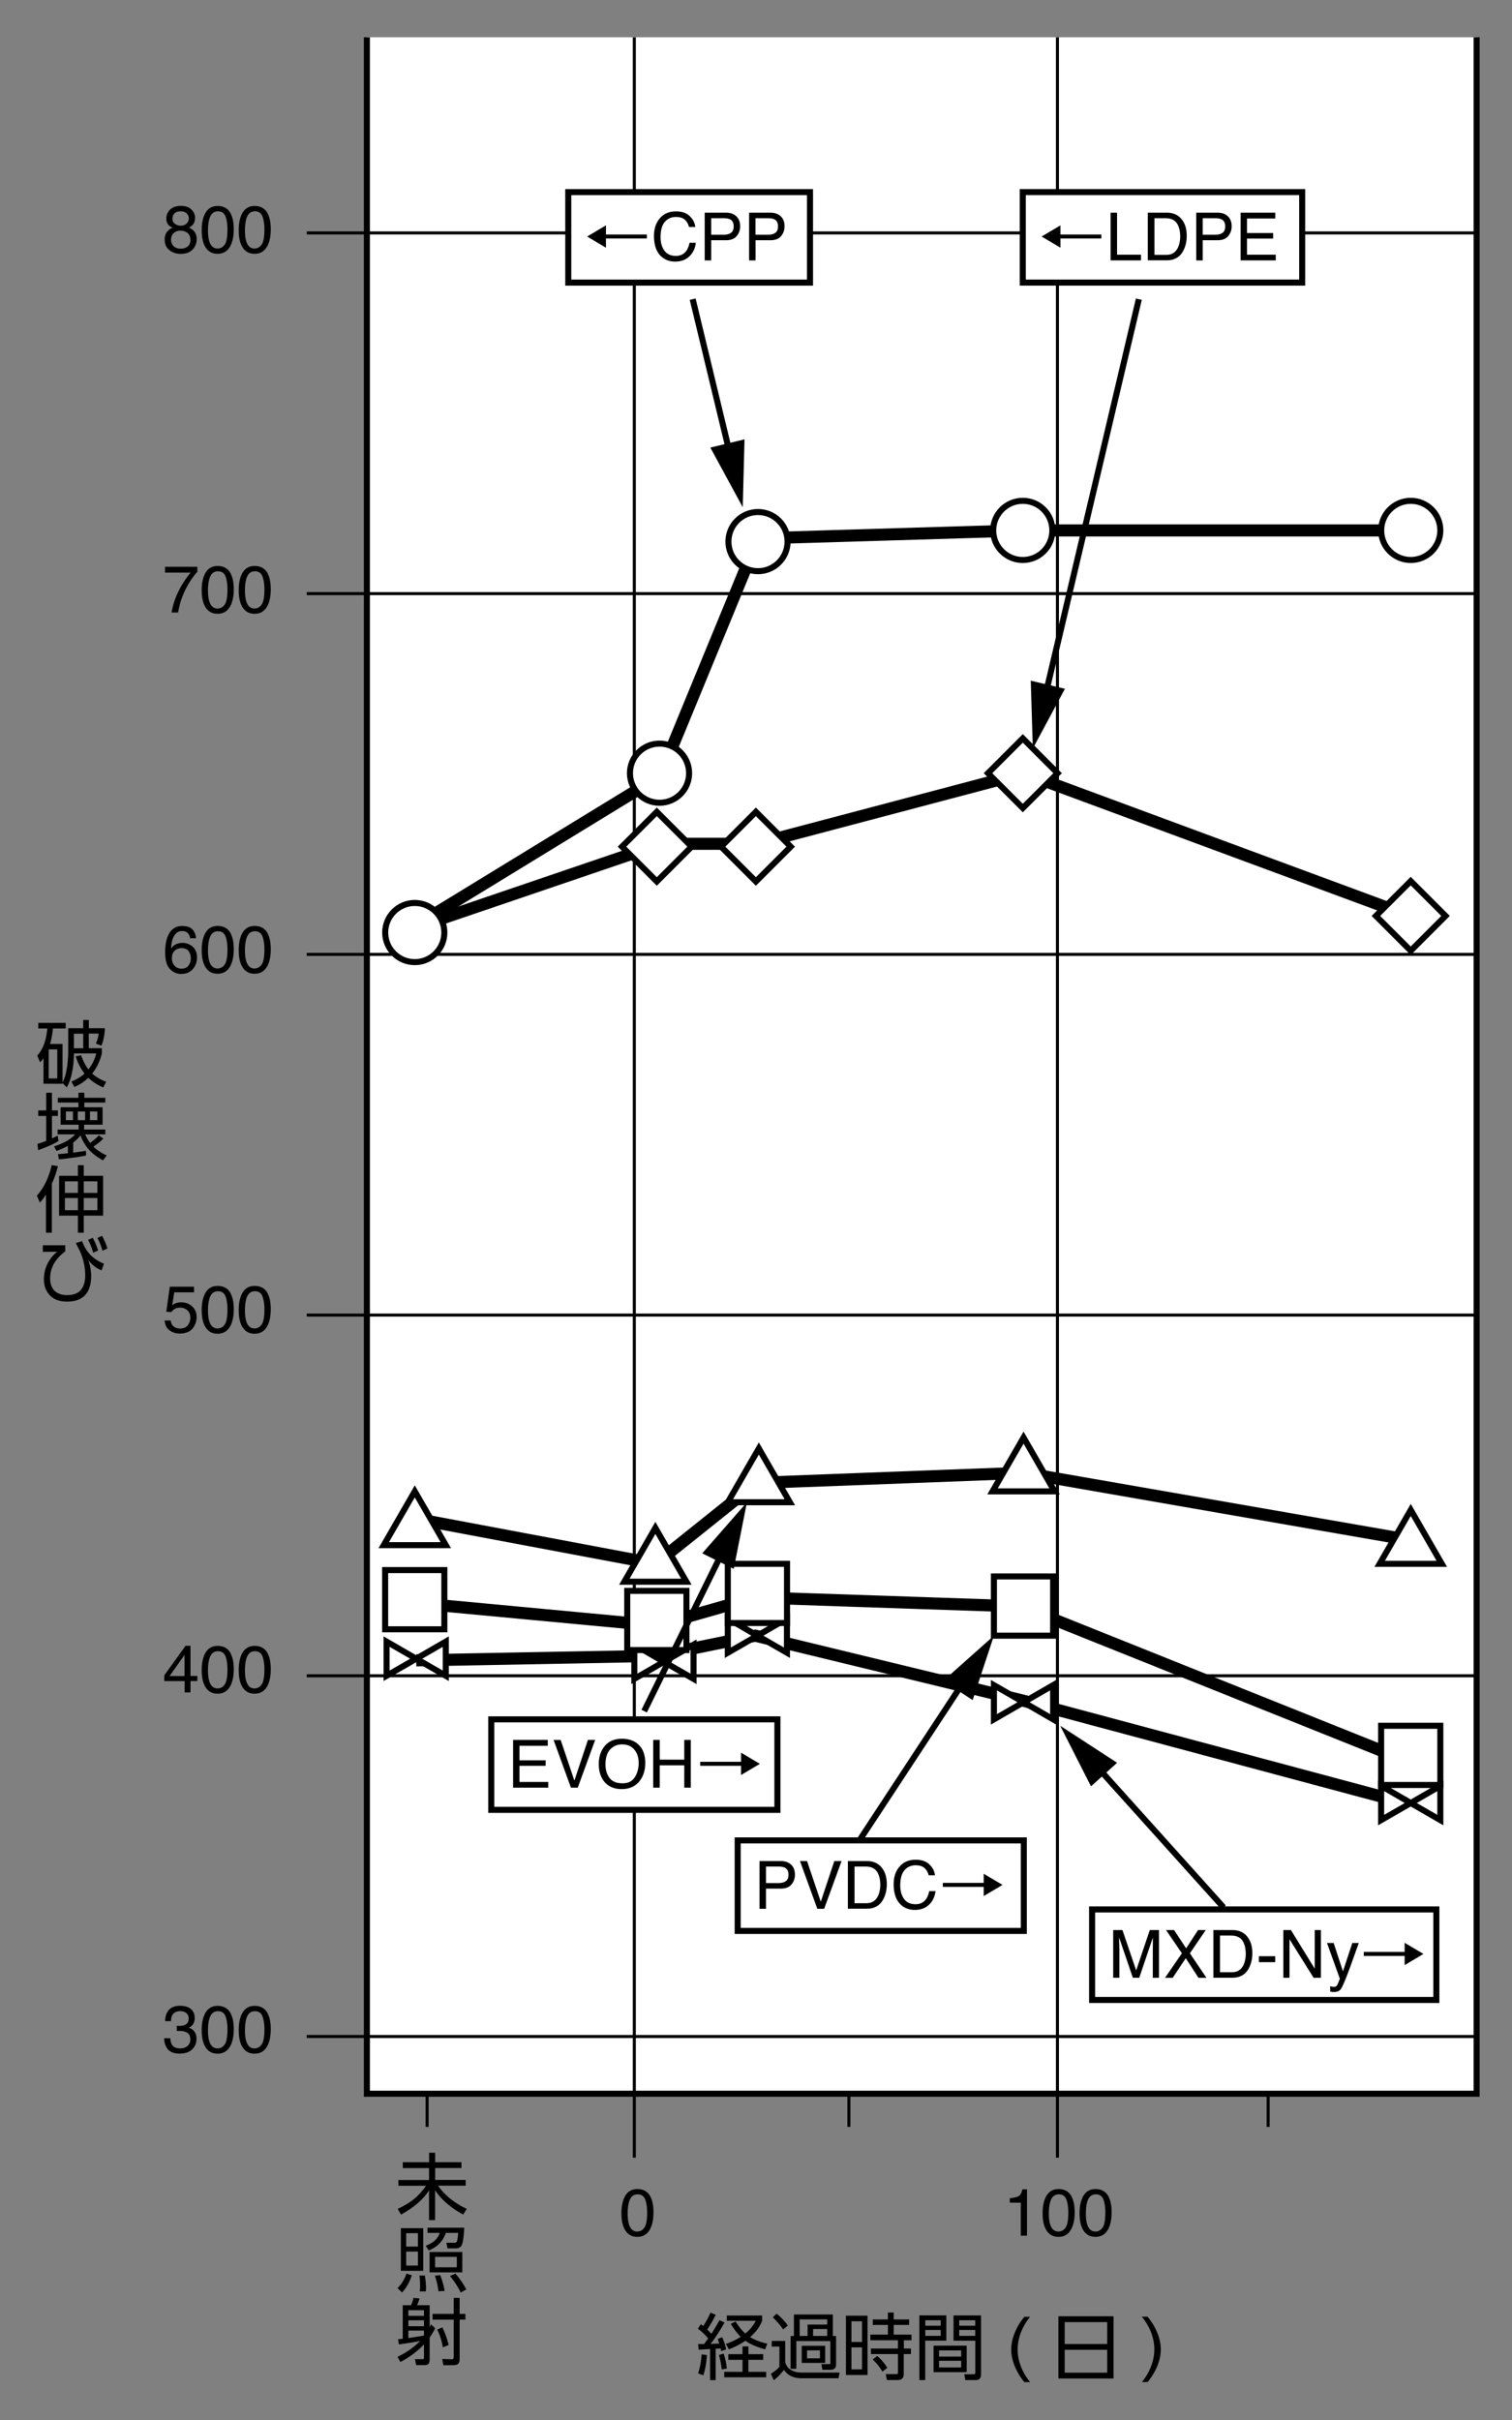 <svg xmlns="http://www.w3.org/2000/svg" id="a" viewBox="0 0 250 400"><rect x="0" y="0" width="250" height="400" fill="#808080" stroke="none"/><defs><style>.b,.c{fill:#fff}.b,.d,.e,.f{stroke:#000;stroke-miterlimit:10}.d{stroke-width:.5px}.d,.e,.f{fill:none}.f{stroke-width:2px}</style></defs><path d="M60.66 6.16v339.91h183.49V6.16" class="b"/><path d="M104.88 6.16v350.48M174.84 6.16v350.48M244.15 38.5H50.72M244.15 98.12H50.72M244.15 157.75H50.72M244.15 217.37H50.72M244.15 276.99H50.72M244.15 336.61H50.72M70.62 346.07v5.48M140.36 346.07v5.48M209.68 346.07v5.48" class="d"/><path d="m67.59 153.68 41.58-25.42 16.17-39.27 43.89-1.32h64.03" class="f"/><path d="m232.37 151.14-63.09-23.34-44.17 11.67h-15.77l-41.75 14.21M68.82 251.05l39.54 7.43 16.71-13.37 44.18-1.67 64.01 11.14M68.82 264.97l39.73 3.72 16.33-4.65 44 1.49 63.49 25.43" class="f"/><path d="m68.82 274.44 39.73-.74 16.33-3.34 44.37 10.76 63.12 16.9" class="f"/><circle cx="68.58" cy="154.14" r="4.89" class="b"/><circle cx="109.05" cy="127.8" r="4.89" class="b"/><circle cx="125.33" cy="89.52" r="4.89" class="b"/><circle cx="169.11" cy="87.67" r="4.89" class="b"/><circle cx="233.26" cy="87.67" r="4.89" class="b"/><path d="m68.58 246.51-5.13 8.89h10.26l-5.13-8.89zM108.36 252.55l-5.13 8.89h10.26l-5.13-8.89zM125.47 239.42l-5.13 8.89h10.26l-5.13-8.89zM169.24 237.62l-5.13 8.89h10.26l-5.13-8.89zM233.26 249.58l-5.14 8.9h10.27l-5.13-8.9zM68.82 274.17l-4.9-2.83v5.65l4.9-2.82zM68.82 274.17l4.89 2.82v-5.65l-4.89 2.83zM109.77 274.68l-4.89-2.83v5.65l4.89-2.82zM109.77 274.68l4.9 2.82v-5.65l-4.9 2.83zM125.23 270.36l-4.89-2.83v5.65l4.89-2.82zM125.23 270.36l4.89 2.82v-5.65l-4.89 2.83zM169.24 281.36l-4.9-2.82v5.65l4.9-2.83zM169.24 281.36l4.89 2.83v-5.65l-4.89 2.82zM233.26 298.02l-4.9-2.83v5.65l4.9-2.82zM233.26 298.02l4.89 2.82v-5.65l-4.89 2.83zM63.68 259.52h9.79v9.79h-9.79z" class="b"/><path d="M103.71 262.95h9.79v9.79h-9.79zM120.34 258.48h9.79v9.79h-9.79zM164.34 260.57h9.79v9.79h-9.79zM228.36 285.25h9.79v9.79h-9.79zM108.6 134.188l5.755 5.756-5.756 5.756-5.756-5.756zM124.982 134.19l5.756 5.757-5.756 5.756-5.756-5.756zM169.118 122.048l5.756 5.756-5.756 5.756-5.756-5.756zM233.254 145.64l5.756 5.756-5.756 5.756-5.756-5.756zM93.96 31.75h39.97v14.96H93.96z" class="b"/><path d="m97.07 39.1 3.12-1.85v1.51h6.76v.66h-6.76v1.52l-3.12-1.85ZM114.05 35.73c.54.53.85 1.12.91 1.79h-1.04c-.12-.51-.35-.91-.69-1.21-.35-.3-.83-.45-1.46-.45-.76 0-1.38.27-1.85.82s-.7 1.38-.7 2.51c0 .92.21 1.67.64 2.25s1.06.86 1.9.86c.77 0 1.36-.3 1.77-.91.21-.32.38-.74.48-1.26h1.04c-.09.83-.4 1.53-.91 2.09-.62.68-1.46 1.02-2.51 1.02-.91 0-1.67-.28-2.28-.83-.81-.73-1.22-1.87-1.22-3.4 0-1.16.3-2.12.91-2.86.66-.81 1.57-1.21 2.72-1.21.99 0 1.75.26 2.3.79ZM116.52 35.15h3.53c.7 0 1.26.2 1.69.59.43.4.64.95.64 1.67 0 .62-.19 1.15-.57 1.61-.38.46-.97.69-1.76.69h-2.46v3.34h-1.07v-7.89Zm4.15 1.09c-.24-.11-.56-.17-.97-.17h-2.11v2.73h2.11c.48 0 .86-.1 1.16-.31s.45-.56.45-1.08c0-.58-.21-.97-.64-1.18ZM123.86 35.15h3.53c.7 0 1.26.2 1.69.59.43.4.64.95.64 1.67 0 .62-.19 1.15-.57 1.61-.38.46-.97.69-1.76.69h-2.46v3.34h-1.07v-7.89Zm4.14 1.09c-.24-.11-.56-.17-.97-.17h-2.11v2.73h2.11c.48 0 .86-.1 1.16-.31s.45-.56.45-1.08c0-.58-.21-.97-.64-1.18Z"/><path d="M81.23 284.19h47.31v14.96H81.23z" class="b"/><path d="M84.84 287.59h5.73v.97h-4.68v2.4h4.33v.91h-4.33v2.67h4.76v.94h-5.81v-7.89ZM92.7 287.59l2.27 6.72 2.24-6.72h1.2l-2.88 7.89H94.4l-2.87-7.89h1.18ZM105.91 288.72c.52.7.78 1.59.78 2.68 0 1.18-.3 2.16-.9 2.94-.7.92-1.7 1.38-3 1.38-1.21 0-2.17-.4-2.86-1.2-.62-.77-.93-1.75-.93-2.93 0-1.07.26-1.98.79-2.74.68-.97 1.69-1.46 3.02-1.46s2.42.45 3.09 1.34Zm-.94 5.03c.42-.68.63-1.45.63-2.33 0-.93-.24-1.67-.73-2.24s-1.15-.85-1.99-.85-1.48.28-2 .84c-.52.56-.77 1.39-.77 2.48 0 .88.22 1.61.66 2.21.44.6 1.16.9 2.15.9s1.62-.34 2.04-1.01ZM108 287.59h1.08v3.26h4.06v-3.26h1.08v7.89h-1.08v-3.69h-4.06v3.69H108v-7.89ZM125.65 291.54l-3.12 1.85v-1.52h-6.76v-.66h6.76v-1.51l3.12 1.85Z"/><path d="M121.97 304.2h47.31v14.96h-47.31z" class="b"/><path d="M125.58 307.61h3.53c.7 0 1.26.2 1.69.59.43.4.64.95.64 1.67 0 .62-.19 1.15-.57 1.61-.38.46-.97.69-1.76.69h-2.46v3.33h-1.07v-7.89Zm4.15 1.08c-.24-.11-.56-.17-.97-.17h-2.11v2.73h2.11c.48 0 .86-.1 1.16-.31s.45-.56.45-1.08c0-.58-.21-.97-.64-1.18ZM133.44 307.61l2.27 6.72 2.24-6.72h1.2l-2.88 7.89h-1.13l-2.87-7.89h1.18ZM140.2 307.61h3.15c1.07 0 1.9.38 2.49 1.15.53.7.79 1.58.79 2.67 0 .84-.16 1.59-.47 2.27-.55 1.2-1.49 1.79-2.83 1.79h-3.14v-7.89Zm2.95 6.97c.35 0 .64-.04.87-.11.41-.14.74-.41 1-.81.21-.32.36-.73.45-1.22.05-.3.08-.57.08-.83 0-.98-.19-1.74-.57-2.28-.38-.54-.99-.81-1.84-.81h-1.85v6.06h1.86ZM153.68 308.18c.54.53.85 1.12.91 1.79h-1.04c-.12-.51-.35-.91-.69-1.21-.35-.3-.83-.45-1.46-.45-.76 0-1.38.27-1.85.82-.47.55-.7 1.38-.7 2.51 0 .92.21 1.67.64 2.25s1.06.86 1.9.86c.77 0 1.36-.3 1.77-.91.21-.32.38-.74.48-1.26h1.04c-.09.83-.4 1.53-.91 2.09-.62.68-1.46 1.02-2.51 1.02-.91 0-1.67-.28-2.28-.83-.81-.73-1.22-1.87-1.22-3.4 0-1.16.3-2.12.91-2.86.66-.81 1.57-1.21 2.72-1.21.99 0 1.75.26 2.3.79ZM165.77 311.55l-3.12 1.85v-1.52h-6.76v-.66h6.76v-1.51l3.12 1.85Z"/><path d="M180.57 315.61h56.92v14.96h-56.92z" class="b"/><path d="M184.06 319.02h1.53l2.27 6.67 2.25-6.67h1.52v7.89h-1.02v-4.66c0-.16 0-.43.01-.8v-1.2l-2.25 6.65h-1.06l-2.27-6.65v.24c0 .19 0 .49.02.88s.02.69.02.87v4.66h-1.02v-7.89ZM193.91 326.91h-1.28l2.79-4.05-2.62-3.84h1.33l1.99 3.02 1.97-3.02h1.27l-2.62 3.84 2.74 4.05h-1.32l-2.1-3.24-2.16 3.24ZM200.64 319.02h3.15c1.07 0 1.9.38 2.49 1.15.53.7.79 1.58.79 2.67 0 .84-.16 1.59-.47 2.27-.55 1.2-1.49 1.79-2.83 1.79h-3.14v-7.89Zm2.94 6.97c.35 0 .64-.04.87-.11.41-.14.74-.41 1-.81.21-.32.36-.73.45-1.22.05-.3.08-.57.08-.83 0-.98-.19-1.74-.57-2.28-.38-.54-.99-.81-1.84-.81h-1.85v6.06h1.86ZM208.15 323.34h2.7v.99h-2.7v-.99ZM212.19 319.02h1.26l3.93 6.38v-6.38h1.02v7.89h-1.2l-3.99-6.37v6.37h-1.02v-7.89ZM223.6 321.15h1.07c-.14.37-.44 1.21-.91 2.53-.35.99-.64 1.79-.88 2.42-.56 1.47-.95 2.36-1.18 2.68-.23.32-.62.48-1.18.48-.14 0-.24 0-.31-.02s-.16-.03-.27-.06v-.88c.17.05.29.08.37.09s.14.02.2.02c.18 0 .31-.03.39-.09.08-.06.15-.13.21-.22.02-.03.08-.17.19-.44.11-.26.19-.46.24-.59l-2.13-5.92h1.1l1.54 4.69 1.55-4.69ZM235.37 322.96l-3.12 1.85v-1.52h-6.76v-.66h6.76v-1.51l3.12 1.85Z"/><path d="M169.11 31.75h46.2v14.96h-46.2z" class="b"/><path d="m172.22 39.1 3.12-1.85v1.51h6.76v.66h-6.76v1.52l-3.12-1.85ZM183.63 35.15h1.07v6.95h3.96v.94h-5.03v-7.89ZM189.79 35.15h3.15c1.07 0 1.9.38 2.49 1.15.53.69.79 1.58.79 2.67 0 .84-.16 1.6-.47 2.27-.55 1.2-1.49 1.79-2.83 1.79h-3.14v-7.89Zm2.95 6.98c.35 0 .64-.04.87-.11.41-.14.74-.41 1-.81.21-.32.36-.73.45-1.22.05-.3.08-.57.08-.83 0-.98-.19-1.74-.57-2.28s-.99-.81-1.84-.81h-1.85v6.06h1.86ZM197.79 35.15h3.53c.7 0 1.26.2 1.69.59.43.4.64.95.64 1.67 0 .62-.19 1.15-.57 1.61-.38.46-.97.69-1.76.69h-2.46v3.34h-1.07v-7.89Zm4.15 1.09c-.24-.11-.56-.17-.97-.17h-2.11v2.73h2.11c.48 0 .86-.1 1.16-.31s.45-.56.45-1.08c0-.58-.21-.97-.64-1.18ZM205.13 35.15h5.73v.97h-4.68v2.4h4.33v.91h-4.33v2.67h4.76v.94h-5.81v-7.89Z"/><path d="m114.53 49.45 8.28 34.39" class="c"/><path d="m114.53 49.45 6.21 25.78" class="e"/><path d="m117.45 73.98 5.36 9.86.29-11.22-5.65 1.36z"/><path d="m106.51 282.83 16.99-34.52" class="c"/><path d="m106.51 282.83 13.08-26.57" class="e"/><path d="m121.32 259.32 2.18-11.01-7.39 8.44 5.21 2.57z"/><path d="m142.1 304.2 22.24-33.84" class="c"/><path d="m142.1 304.2 17.38-26.44" class="e"/><path d="m160.82 281.01 3.52-10.65-8.38 7.46 4.86 3.19z"/><path d="m202.31 315.28-27.01-30.03" class="c"/><path d="m202.31 315.28-21.08-23.44" class="e"/><path d="m184.71 291.37-9.41-6.12 5.09 10.01 4.32-3.89z"/><path d="m188.3 49.45-17.53 74.28" class="c"/><path d="m188.3 49.45-15.5 65.66" class="e"/><path d="m170.43 112.51.34 11.22 5.31-9.88-5.65-1.34zM27.92 37.25c-.28-.29-.42-.66-.42-1.12 0-.57.21-1.07.62-1.48.42-.41 1-.62 1.77-.62s1.31.19 1.73.58c.42.39.63.84.63 1.36 0 .48-.12.87-.36 1.17-.14.17-.35.33-.63.49.32.15.57.31.75.5.34.36.51.82.51 1.4 0 .68-.23 1.25-.68 1.72-.45.47-1.1.71-1.93.71-.75 0-1.38-.2-1.9-.61s-.78-1-.78-1.77c0-.45.11-.85.33-1.18.22-.33.55-.58.99-.76-.27-.11-.48-.25-.63-.4Zm3.12 3.48c.3-.24.44-.6.44-1.08s-.15-.88-.46-1.13-.69-.39-1.17-.39-.84.13-1.13.4c-.29.26-.44.63-.44 1.09 0 .4.13.75.4 1.04.27.29.68.44 1.24.44.45 0 .82-.12 1.11-.36Zm-.18-3.8c.24-.24.36-.52.36-.85 0-.29-.11-.55-.34-.79-.23-.24-.58-.36-1.04-.36s-.8.12-1.01.36c-.21.24-.31.52-.31.85 0 .36.13.65.4.85s.58.31.95.31c.42 0 .76-.12 1-.36ZM38.13 35.29c.34.63.52 1.5.52 2.6 0 1.05-.16 1.91-.47 2.59-.45.98-1.19 1.47-2.21 1.47-.92 0-1.61-.4-2.06-1.2-.38-.67-.56-1.57-.56-2.7 0-.87.11-1.62.34-2.25.42-1.17 1.19-1.75 2.29-1.75 1 0 1.72.41 2.16 1.23Zm-.97 5.13c.3-.44.45-1.27.45-2.48 0-.87-.11-1.59-.32-2.16-.22-.56-.63-.85-1.25-.85-.57 0-.99.27-1.25.8-.26.54-.4 1.32-.4 2.37 0 .78.08 1.41.25 1.89.26.73.7 1.09 1.32 1.09.5 0 .9-.22 1.2-.67ZM44.25 35.29c.34.63.52 1.5.52 2.6 0 1.05-.16 1.91-.47 2.59-.45.98-1.19 1.47-2.21 1.47-.92 0-1.61-.4-2.06-1.2-.38-.67-.56-1.57-.56-2.7 0-.87.11-1.62.34-2.25.42-1.17 1.19-1.75 2.29-1.75 1 0 1.72.41 2.16 1.23Zm-.98 5.13c.3-.44.45-1.27.45-2.48 0-.87-.11-1.59-.32-2.16-.22-.56-.63-.85-1.25-.85-.57 0-.99.27-1.25.8-.26.54-.4 1.32-.4 2.37 0 .78.08 1.41.25 1.89.26.73.7 1.09 1.32 1.09.5 0 .9-.22 1.2-.67ZM32.63 93.69v.84c-.25.24-.58.66-.99 1.25-.41.59-.77 1.24-1.09 1.92-.31.67-.55 1.28-.71 1.83-.1.35-.24.93-.4 1.71h-1.07c.24-1.47.78-2.93 1.61-4.38.49-.85 1.01-1.59 1.55-2.21h-4.25v-.97h5.35ZM38.13 94.79c.34.63.52 1.5.52 2.6 0 1.05-.16 1.91-.47 2.59-.45.98-1.19 1.47-2.21 1.47-.92 0-1.61-.4-2.06-1.2-.38-.67-.56-1.57-.56-2.7 0-.87.11-1.62.34-2.25.42-1.17 1.19-1.75 2.29-1.75 1 0 1.72.41 2.16 1.23Zm-.97 5.13c.3-.44.45-1.27.45-2.48 0-.87-.11-1.59-.32-2.16-.22-.56-.63-.85-1.25-.85-.57 0-.99.27-1.25.8-.26.54-.4 1.32-.4 2.37 0 .78.08 1.41.25 1.89.26.73.7 1.09 1.32 1.09.5 0 .9-.22 1.2-.67ZM44.25 94.79c.34.63.52 1.5.52 2.6 0 1.05-.16 1.91-.47 2.59-.45.98-1.19 1.47-2.21 1.47-.92 0-1.61-.4-2.06-1.2-.38-.67-.56-1.57-.56-2.7 0-.87.11-1.62.34-2.25.42-1.17 1.19-1.75 2.29-1.75 1 0 1.72.41 2.16 1.23Zm-.98 5.13c.3-.44.45-1.27.45-2.48 0-.87-.11-1.59-.32-2.16-.22-.56-.63-.85-1.25-.85-.57 0-.99.27-1.25.8-.26.54-.4 1.32-.4 2.37 0 .78.08 1.41.25 1.89.26.73.7 1.09 1.32 1.09.5 0 .9-.22 1.2-.67ZM31.89 153.7c.34.45.51.9.51 1.38h-.96c-.06-.3-.15-.54-.27-.71-.23-.32-.59-.48-1.06-.48-.54 0-.97.25-1.29.75-.32.5-.5 1.21-.53 2.15.22-.33.5-.57.84-.73.31-.14.65-.21 1.03-.21.64 0 1.21.21 1.69.62s.72 1.03.72 1.84c0 .7-.23 1.32-.68 1.86-.45.54-1.1.81-1.94.81-.72 0-1.34-.27-1.86-.82-.52-.55-.78-1.47-.78-2.76 0-.96.12-1.77.35-2.43.45-1.27 1.27-1.91 2.45-1.91.86 0 1.46.22 1.8.67Zm-.72 5.88c.25-.34.38-.75.38-1.21 0-.39-.11-.77-.34-1.12-.23-.36-.64-.53-1.23-.53-.42 0-.78.14-1.09.41-.31.28-.47.69-.47 1.25 0 .49.14.9.43 1.23.29.33.68.5 1.18.5s.89-.17 1.14-.51ZM38.13 154.29c.34.63.52 1.5.52 2.6 0 1.05-.16 1.91-.47 2.59-.45.98-1.19 1.47-2.21 1.47-.92 0-1.61-.4-2.06-1.2-.38-.67-.56-1.57-.56-2.7 0-.87.11-1.62.34-2.25.42-1.17 1.19-1.75 2.29-1.75 1 0 1.72.41 2.16 1.23Zm-.97 5.13c.3-.44.45-1.27.45-2.48 0-.87-.11-1.59-.32-2.16-.22-.56-.63-.85-1.25-.85-.57 0-.99.27-1.25.8-.26.54-.4 1.32-.4 2.37 0 .78.08 1.41.25 1.89.26.73.7 1.09 1.32 1.09.5 0 .9-.22 1.2-.67ZM44.25 154.29c.34.63.52 1.5.52 2.6 0 1.05-.16 1.91-.47 2.59-.45.98-1.19 1.47-2.21 1.47-.92 0-1.61-.4-2.06-1.2-.38-.67-.56-1.57-.56-2.7 0-.87.11-1.62.34-2.25.42-1.17 1.19-1.75 2.29-1.75 1 0 1.72.41 2.16 1.23Zm-.98 5.13c.3-.44.45-1.27.45-2.48 0-.87-.11-1.59-.32-2.16-.22-.56-.63-.85-1.25-.85-.57 0-.99.27-1.25.8-.26.54-.4 1.32-.4 2.37 0 .78.08 1.41.25 1.89.26.73.7 1.09 1.32 1.09.5 0 .9-.22 1.2-.67ZM28.23 218.29c.06.55.32.93.77 1.14.23.11.49.16.79.16.57 0 1-.18 1.27-.55s.41-.77.41-1.21c0-.54-.16-.95-.49-1.25-.33-.29-.72-.44-1.18-.44-.33 0-.62.06-.86.19s-.44.31-.61.54l-.84-.05.59-4.14h4v.93h-3.27l-.33 2.14c.18-.14.35-.24.51-.31.29-.12.62-.18.99-.18.71 0 1.3.23 1.79.68.49.45.74 1.03.74 1.73s-.22 1.37-.67 1.92c-.45.55-1.17.83-2.15.83-.63 0-1.18-.18-1.66-.53-.48-.35-.75-.89-.81-1.62h1ZM38.13 213.79c.34.63.52 1.5.52 2.6 0 1.05-.16 1.91-.47 2.59-.45.98-1.19 1.47-2.21 1.47-.92 0-1.61-.4-2.06-1.2-.38-.67-.56-1.57-.56-2.7 0-.87.11-1.62.34-2.25.42-1.17 1.19-1.75 2.29-1.75 1 0 1.72.41 2.16 1.23Zm-.97 5.13c.3-.44.45-1.27.45-2.48 0-.87-.11-1.59-.32-2.16-.22-.56-.63-.85-1.25-.85-.57 0-.99.27-1.25.8-.26.54-.4 1.32-.4 2.37 0 .78.08 1.42.25 1.89.26.73.7 1.09 1.32 1.09.5 0 .9-.22 1.2-.67ZM44.25 213.79c.34.63.52 1.5.52 2.6 0 1.05-.16 1.91-.47 2.59-.45.98-1.19 1.47-2.21 1.47-.92 0-1.61-.4-2.06-1.2-.38-.67-.56-1.57-.56-2.7 0-.87.11-1.62.34-2.25.42-1.17 1.19-1.75 2.29-1.75 1 0 1.72.41 2.16 1.23Zm-.98 5.13c.3-.44.45-1.27.45-2.48 0-.87-.11-1.59-.32-2.16-.22-.56-.63-.85-1.25-.85-.57 0-.99.27-1.25.8-.26.54-.4 1.32-.4 2.37 0 .78.08 1.42.25 1.89.26.73.7 1.09 1.32 1.09.5 0 .9-.22 1.2-.67ZM30.53 279.75v-1.88h-3.37v-.95l3.52-4.89h.82v4.99h1.13v.84H31.5v1.88h-.97Zm-.02-2.72v-3.49l-2.47 3.49h2.47ZM38.13 273.29c.34.63.52 1.5.52 2.6 0 1.05-.16 1.91-.47 2.59-.45.98-1.19 1.47-2.21 1.47-.92 0-1.61-.4-2.06-1.2-.38-.67-.56-1.57-.56-2.7 0-.87.11-1.62.34-2.25.42-1.17 1.19-1.75 2.29-1.75 1 0 1.72.41 2.16 1.23Zm-.97 5.13c.3-.44.45-1.27.45-2.48 0-.87-.11-1.59-.32-2.16-.22-.56-.63-.85-1.25-.85-.57 0-.99.27-1.25.8s-.4 1.32-.4 2.37c0 .78.08 1.41.25 1.89.26.73.7 1.09 1.32 1.09.5 0 .9-.22 1.2-.67ZM44.25 273.29c.34.63.52 1.5.52 2.6 0 1.05-.16 1.91-.47 2.59-.45.98-1.19 1.47-2.21 1.47-.92 0-1.61-.4-2.06-1.2-.38-.67-.56-1.57-.56-2.7 0-.87.11-1.62.34-2.25.42-1.17 1.19-1.75 2.29-1.75 1 0 1.72.41 2.16 1.23Zm-.98 5.13c.3-.44.45-1.27.45-2.48 0-.87-.11-1.59-.32-2.16-.22-.56-.63-.85-1.25-.85-.57 0-.99.27-1.25.8s-.4 1.32-.4 2.37c0 .78.08 1.41.25 1.89.26.73.7 1.09 1.32 1.09.5 0 .9-.22 1.2-.67ZM27.75 338.71c-.41-.5-.61-1.11-.61-1.82h1.01c.04.5.14.86.28 1.08.25.4.7.61 1.36.61.51 0 .92-.14 1.22-.41.31-.27.46-.62.46-1.05 0-.53-.16-.9-.49-1.11-.32-.21-.77-.32-1.35-.32h-.4v-.85c.1.01.18.02.25.02h.22c.36 0 .66-.06.89-.17.41-.2.61-.56.61-1.07 0-.38-.14-.68-.41-.89s-.59-.31-.95-.31c-.64 0-1.09.21-1.34.64-.14.24-.21.57-.23 1.01h-.96c0-.57.11-1.06.34-1.46.39-.72 1.09-1.07 2.08-1.07.78 0 1.39.17 1.82.52.43.35.64.86.64 1.52 0 .47-.13.86-.38 1.15-.16.18-.36.33-.61.43.4.11.72.33.95.64.23.32.34.71.34 1.16 0 .73-.24 1.33-.73 1.79s-1.17.69-2.06.69-1.57-.25-1.98-.75ZM38.13 332.79c.34.63.52 1.5.52 2.6 0 1.05-.16 1.91-.47 2.59-.45.98-1.19 1.47-2.21 1.47-.92 0-1.61-.4-2.06-1.2-.38-.67-.56-1.57-.56-2.7 0-.87.11-1.62.34-2.25.42-1.17 1.19-1.75 2.29-1.75 1 0 1.72.41 2.16 1.23Zm-.97 5.13c.3-.44.45-1.27.45-2.48 0-.87-.11-1.59-.32-2.16-.22-.56-.63-.85-1.25-.85-.57 0-.99.27-1.25.8s-.4 1.32-.4 2.37c0 .78.08 1.41.25 1.89.26.73.7 1.09 1.32 1.09.5 0 .9-.22 1.2-.67ZM44.25 332.79c.34.63.52 1.5.52 2.6 0 1.05-.16 1.91-.47 2.59-.45.98-1.19 1.47-2.21 1.47-.92 0-1.61-.4-2.06-1.2-.38-.67-.56-1.57-.56-2.7 0-.87.11-1.62.34-2.25.42-1.17 1.19-1.75 2.29-1.75 1 0 1.72.41 2.16 1.23Zm-.98 5.13c.3-.44.45-1.27.45-2.48 0-.87-.11-1.59-.32-2.16-.22-.56-.63-.85-1.25-.85-.57 0-.99.27-1.25.8s-.4 1.32-.4 2.37c0 .78.08 1.41.25 1.89.26.73.7 1.09 1.32 1.09.5 0 .9-.22 1.2-.67ZM107.53 363.07c.34.63.52 1.5.52 2.6 0 1.05-.16 1.91-.47 2.59-.45.98-1.19 1.47-2.21 1.47-.92 0-1.61-.4-2.06-1.2-.38-.67-.56-1.57-.56-2.7 0-.87.11-1.62.34-2.25.42-1.17 1.19-1.75 2.29-1.75 1 0 1.72.41 2.16 1.23Zm-.98 5.12c.3-.44.45-1.27.45-2.48 0-.87-.11-1.59-.32-2.16-.22-.56-.63-.85-1.25-.85-.57 0-.99.27-1.25.8s-.4 1.32-.4 2.37c0 .78.08 1.41.25 1.89.26.73.7 1.09 1.32 1.09.5 0 .9-.22 1.2-.67ZM166.97 364.08v-.74c.7-.07 1.18-.18 1.46-.34.28-.16.48-.54.62-1.13h.76v7.66h-1.03v-5.45h-1.81ZM177.17 363.07c.34.63.52 1.5.52 2.6 0 1.05-.16 1.91-.47 2.59-.45.98-1.19 1.47-2.21 1.47-.92 0-1.61-.4-2.06-1.2-.38-.67-.56-1.57-.56-2.7 0-.87.11-1.62.34-2.25.42-1.17 1.19-1.75 2.29-1.75 1 0 1.72.41 2.16 1.23Zm-.98 5.12c.3-.44.45-1.27.45-2.48 0-.87-.11-1.59-.32-2.16-.22-.56-.63-.85-1.25-.85-.57 0-.99.27-1.25.8s-.4 1.32-.4 2.37c0 .78.08 1.41.25 1.89.26.73.7 1.09 1.32 1.09.5 0 .9-.22 1.2-.67ZM183.28 363.07c.34.63.52 1.5.52 2.6 0 1.05-.16 1.91-.47 2.59-.45.98-1.19 1.47-2.21 1.47-.92 0-1.61-.4-2.06-1.2-.38-.67-.56-1.57-.56-2.7 0-.87.11-1.62.34-2.25.42-1.17 1.19-1.75 2.29-1.75 1 0 1.71.41 2.16 1.23Zm-.97 5.12c.3-.44.45-1.27.45-2.48 0-.87-.11-1.59-.32-2.16-.21-.56-.63-.85-1.25-.85-.57 0-.99.27-1.25.8s-.4 1.32-.4 2.37c0 .78.08 1.41.25 1.89.26.73.7 1.09 1.32 1.09.5 0 .9-.22 1.2-.67ZM117.62 385.74c.5-.75.95-1.5 1.34-2.24l.84.38c-.8 1.42-1.57 2.6-2.31 3.54.23 0 .71-.03 1.44-.06-.1-.32-.18-.57-.26-.76l.74-.28c.31.7.53 1.37.66 2.02l-.83.28c-.03-.18-.06-.33-.09-.46-.21.03-.48.05-.82.06v5.19h-.92v-5.14l-1.62.09-.28.02-.08-.93h.98c.15-.2.38-.51.69-.93-.6-.7-1.17-1.23-1.71-1.6l.49-.75c.19.13.32.23.4.29.44-.65.84-1.38 1.18-2.19l.88.32c-.48 1.01-.96 1.82-1.41 2.45.33.32.56.55.69.7Zm-.74 3.53c-.09 1.32-.28 2.43-.59 3.34l-.87-.32c.31-.87.5-1.91.59-3.14l.87.12Zm2.76-.25c.28.8.46 1.63.53 2.47l-.84.16c-.06-.73-.22-1.53-.46-2.38l.77-.25Zm6.55.1v.93h-2.45v1.99h2.94v.9h-6.93v-.9h3.02v-1.99h-2.35v-.93h2.35v-1.28h.97v1.28h2.45Zm-2.16-2.82c.78.48 1.72.84 2.84 1.08l-.36.94c-1.39-.38-2.47-.85-3.26-1.42-.89.6-1.8 1.07-2.74 1.41l-.49-.88c.88-.31 1.69-.7 2.46-1.17-.59-.57-1.13-1.29-1.65-2.16l.8-.38c.52.85 1.06 1.51 1.62 1.98.71-.58 1.28-1.28 1.72-2.1h-4.8v-.87h5.85v.86c-.4 1.01-1.06 1.91-2 2.71ZM127.6 386.93h2.23v3.46c.12.61.47 1.07 1.04 1.39.46.25 1.01.38 1.66.38h6.29l-.18.94h-6.11c-1.33 0-2.3-.46-2.9-1.39-.56.72-1.13 1.29-1.69 1.71l-.48-1.06c.62-.38 1.09-.76 1.41-1.14v-3.36h-1.27v-.93Zm.82-4.51c.64.52 1.26 1.17 1.85 1.96l-.77.65c-.55-.77-1.13-1.43-1.72-2l.64-.62Zm9.82 3.69v4.68c0 .34-.08.58-.25.71-.16.13-.39.2-.68.2h-1.34l-.15-.94h1.2c.12.01.19 0 .22-.01.04-.02.05-.11.05-.25v-3.55h-5.62v4.58h-.95v-5.41h.55v-3.56h6.44v3.56h.53Zm-1.47-2.74h-4.55v2.74h1.31v-1.88h3.24v-.86Zm-.33 4.37v2.82h-3.88v-2.82h3.88Zm-.87.75h-2.13v1.32h2.13v-1.32Zm1.2-3.53h-2.33v1.15h2.33v-1.15ZM139.87 382.76h3.57v9.8h-3.57v-9.8Zm2.66.92h-1.75v3.42h1.75v-3.42Zm0 4.31h-1.75v3.64h1.75v-3.64Zm6.9 1.11v3.28c0 .68-.33 1.01-1 1.01h-1.78l-.2-.98h1.7c.1.01.17 0 .21-.01.07-.03.11-.1.11-.22v-3.08H144v-.91h4.47v-1.37h-4.56v-.93h2.9v-1.6h-2.5v-.91h2.5v-1.14h.96v1.14h2.55v.91h-2.55v1.6h2.94v.93h-1.26v1.37h1.17v.91h-1.17Zm-4.38.32c.66.57 1.21 1.22 1.66 1.96l-.81.62c-.31-.49-.57-.87-.79-1.13-.18-.22-.45-.52-.81-.88l.74-.56ZM152.02 382.71h4.45v4.17h-3.49v6.52h-.97v-10.69Zm3.52.8h-2.55v.91h2.55v-.91Zm0 1.61h-2.55v.97h2.55v-.97Zm4.3 2.59v4.38h-5.48v-4.38h5.48Zm-.91.79h-3.66v1.02h3.66v-1.02Zm0 1.71h-3.66v1.1h3.66v-1.1Zm3.28-7.5v9.7c0 .66-.28.99-.84.99h-1.76l-.18-.96h1.48c.1.01.17 0 .22-.02.09-.04.13-.14.13-.3v-5.23h-3.6v-4.17h4.55Zm-.96.8h-2.65v.91h2.65v-.91Zm0 1.61h-2.65v.97h2.65v-.97ZM169.37 382.94h.95c-.47.58-.86 1.17-1.15 1.76-.61 1.23-.91 2.44-.91 3.64 0 1.41.4 2.79 1.2 4.17.23.39.52.8.87 1.23h-.95c-.45-.54-.82-1.07-1.11-1.62-.71-1.3-1.07-2.56-1.07-3.78 0-.86.19-1.78.58-2.75.37-.94.9-1.82 1.6-2.65ZM175 382.85h9.12v10.29H175v-10.29Zm1.04 4.59h7.03v-3.62h-7.03v3.62Zm0 .96v3.78h7.03v-3.78h-7.03ZM189.75 382.94c.45.54.82 1.08 1.11 1.62.71 1.3 1.07 2.56 1.07 3.78 0 .87-.19 1.78-.58 2.74-.38.93-.91 1.82-1.6 2.65h-.95c.47-.58.86-1.16 1.15-1.76.61-1.22.91-2.44.91-3.64 0-1.41-.4-2.8-1.2-4.17-.23-.39-.52-.81-.87-1.24h.95ZM10.32 178.97s.04-.09.08-.17c.37-.75.63-1.79.77-3.11.07-.63.11-1.33.11-2.09v-3.65h2.48v-1.36h.93v1.36h2.65c-.05 1.17-.24 2.13-.58 2.89l-.9-.35c.24-.55.39-1.1.45-1.65h-1.63v2.41h2.16v.88c-.3 1.24-.83 2.35-1.6 3.32.64.57 1.41 1.02 2.31 1.36l-.47.93c-.96-.4-1.79-.93-2.47-1.59-.65.62-1.42 1.13-2.31 1.52l-.5-.9c.88-.36 1.61-.8 2.18-1.32-.63-.8-1.12-1.75-1.46-2.85l.9-.18c.32.96.72 1.74 1.2 2.34.64-.82 1.07-1.7 1.28-2.64h-3.67c-.05 2.46-.45 4.33-1.19 5.61l-.7-.71v.11H7.19v-4.21c-.18.25-.36.47-.56.67l-.47-1.11c.95-1.04 1.5-2.53 1.66-4.48H6.33v-.93h4.53v.93H8.75c-.08.88-.24 1.73-.47 2.55h2.06v6.4Zm-.85-5.52H8.05v4.8h1.42v-4.8Zm2.75-.18h1.54v-2.41h-1.54v2.41ZM8.58 188.17c.32-.14.64-.3.96-.47l.13.9c-.74.47-1.86.98-3.36 1.51l-.12-1.04c.43-.12.92-.28 1.45-.5v-4.12H6.32v-.91h1.32v-2.92h.95v2.92h.98v.91h-.98v3.73Zm5.5-.67c.23.52.5.98.81 1.41.54-.37 1.03-.79 1.46-1.25l.73.54c-.39.41-.94.85-1.64 1.33.58.57 1.32 1.05 2.2 1.45l-.61.82c-1-.55-1.8-1.17-2.39-1.85-.55-.64-.99-1.39-1.33-2.26-.33.41-.73.79-1.21 1.15v1.68c1.12-.15 1.82-.25 2.11-.31l.02.78c-.5.12-1.23.24-2.19.37-1.03.14-1.8.23-2.31.27l-.14-.87c.45-.02 1-.07 1.63-.14v-1.22c-.58.32-1.21.6-1.88.84l-.41-.76c1.56-.48 2.73-1.14 3.5-1.98h-2.9v-.8H13v-.8h-2.98v-2.88h2.95v-.78H9.56v-.79h3.41v-.83h.97v.83h3.47v.79h-3.47v.78h3.02v2.88h-3.05v.8h3.5v.8h-3.33Zm-2.02-3.78h-1.17v1.43h1.17v-1.43Zm2.01 0h-1.21v1.43h1.21v-1.43Zm2.02 0h-1.22v1.43h1.22v-1.43ZM8.57 195.66v8.09H7.6v-6.29c-.37.57-.71 1.01-1.01 1.32l-.49-1.16c1.11-1.2 1.93-2.88 2.46-5.03l1.01.16c-.22.95-.55 1.92-1 2.91Zm4.31-3.07h.97v1.76h3.2v6.58h-3.2v2.82h-.97v-2.82H9.77v-6.58h3.11v-1.76Zm0 2.67h-2.15v1.91h2.15v-1.91Zm0 2.76h-2.15v2.01h2.15v-2.01Zm3.22-2.76h-2.25v1.91h2.25v-1.91Zm0 2.76h-2.25v2.01h2.25v-2.01ZM7.08 205.83h3.71v1.01c-1.67 1.24-2.5 2.72-2.5 4.45 0 1.05.34 1.82 1.01 2.29.46.32 1.06.49 1.78.49 1.19 0 2.02-.37 2.48-1.11.35-.56.53-1.26.53-2.1 0-1.45-.31-2.85-.94-4.2-.28-.51-.48-.91-.6-1.2l1.02-.32c.35.95.82 1.71 1.39 2.29.59.59 1.33 1.08 2.23 1.45l-.4 1.1c-.46-.2-.86-.42-1.18-.67-.34-.26-.68-.6-1.01-1.03.32.89.47 1.8.47 2.72 0 .71-.11 1.36-.32 1.94-.54 1.46-1.77 2.2-3.67 2.2-1.18 0-2.1-.32-2.77-.97-.7-.69-1.05-1.6-1.05-2.71 0-1.36.43-2.59 1.3-3.68.23-.29.53-.58.9-.88l-2.38.02v-1.06Zm7.49-.89.76-.34c.36.63.66 1.33.89 2.09l-.81.37c-.23-.8-.51-1.51-.84-2.12Zm1.54-.32.76-.35c.33.57.63 1.26.89 2.09l-.81.38c-.21-.75-.49-1.46-.84-2.12ZM66.61 357.39h4.34v-1.56h1v1.56h4.35v.96h-4.35v1.97H77v.95h-4.58c1.14 1.61 2.73 2.88 4.75 3.83l-.58.94c-2.03-1.09-3.58-2.43-4.65-4.01v4.93h-1v-4.92c-.96 1.5-2.51 2.84-4.63 4.01l-.56-.95c1.02-.46 1.87-.97 2.57-1.52.8-.63 1.51-1.4 2.12-2.3h-4.57v-.95h5.07v-1.97H66.6v-.96ZM68.09 376.08c-.39 1.18-.92 2.12-1.61 2.84l-.75-.71c.69-.71 1.18-1.52 1.47-2.41l.89.28Zm-1.81-7.79h3.7v7.05h-3.7v-7.05Zm2.82.83h-1.94v2.21h1.94v-2.21Zm0 3.04h-1.94v2.31h1.94v-2.31Zm1.15 3.97c.12.73.19 1.43.19 2.1 0 .14 0 .31-.02.51H69.4c.04-.3.06-.62.06-.96 0-.55-.04-1.1-.11-1.65h.9Zm.43-7.05v-.87h6.08c-.09 1.69-.25 2.7-.49 3.02-.19.27-.49.4-.9.4h-1.38l-.18-.94 1.32.02c.19 0 .32-.06.4-.19.08-.14.16-.63.23-1.45h-2.05c-.42 1.33-1.36 2.3-2.81 2.91l-.52-.78c.57-.21 1.05-.48 1.43-.79.41-.34.71-.79.91-1.34h-2.05Zm5.76 3.15v3.37h-5.41v-3.37h5.41Zm-3.66 3.82c.33.83.58 1.7.74 2.61l-1.03.07c-.08-.8-.28-1.67-.58-2.58l.87-.1Zm2.75-3.01h-3.59v1.72h3.59v-1.72Zm-.23 2.77c.3.33.63.74.98 1.25.34.5.62.96.82 1.36l-.93.52c-.38-.83-.96-1.74-1.76-2.74l.88-.39ZM69.48 386.93c-.74.16-1.91.35-3.53.58l-.14-.86c.27-.03.53-.05.78-.08v-5.54h1.37c.19-.41.32-.81.4-1.21l1.01.09c-.11.37-.25.74-.41 1.12h2.08v3.67c.06-.12.13-.29.21-.5l.71.63c-.28.57-.59 1.08-.92 1.54v3.64c0 .35-.07.59-.21.73-.12.13-.36.19-.71.19h-1.31l-.2-.98h1.15c.11.01.2 0 .25-.03.06-.04.09-.12.09-.26v-2.16a14.3 14.3 0 0 1-3.9 2.91l-.47-.85c1.47-.7 2.72-1.58 3.75-2.63Zm.62-5.08h-2.58v.94h2.58v-.94Zm0 1.67h-2.58v.98h2.58v-.98Zm0 2.51v-.81h-2.58v1.23h.05c1.12-.17 1.97-.3 2.54-.42Zm4.91-6.21H76v2.64h.95v.95H76v6.48c0 .39-.08.66-.25.83-.14.14-.43.22-.86.22H73.3l-.18-1.03 1.52.06h.04c.23 0 .34-.13.34-.39v-6.17h-3.5v-.95h3.5v-2.64Zm-1.86 4.87c.46.98.8 1.95 1.03 2.92l-.96.38c-.17-1.05-.48-2.03-.93-2.94l.86-.36Z"/></svg>